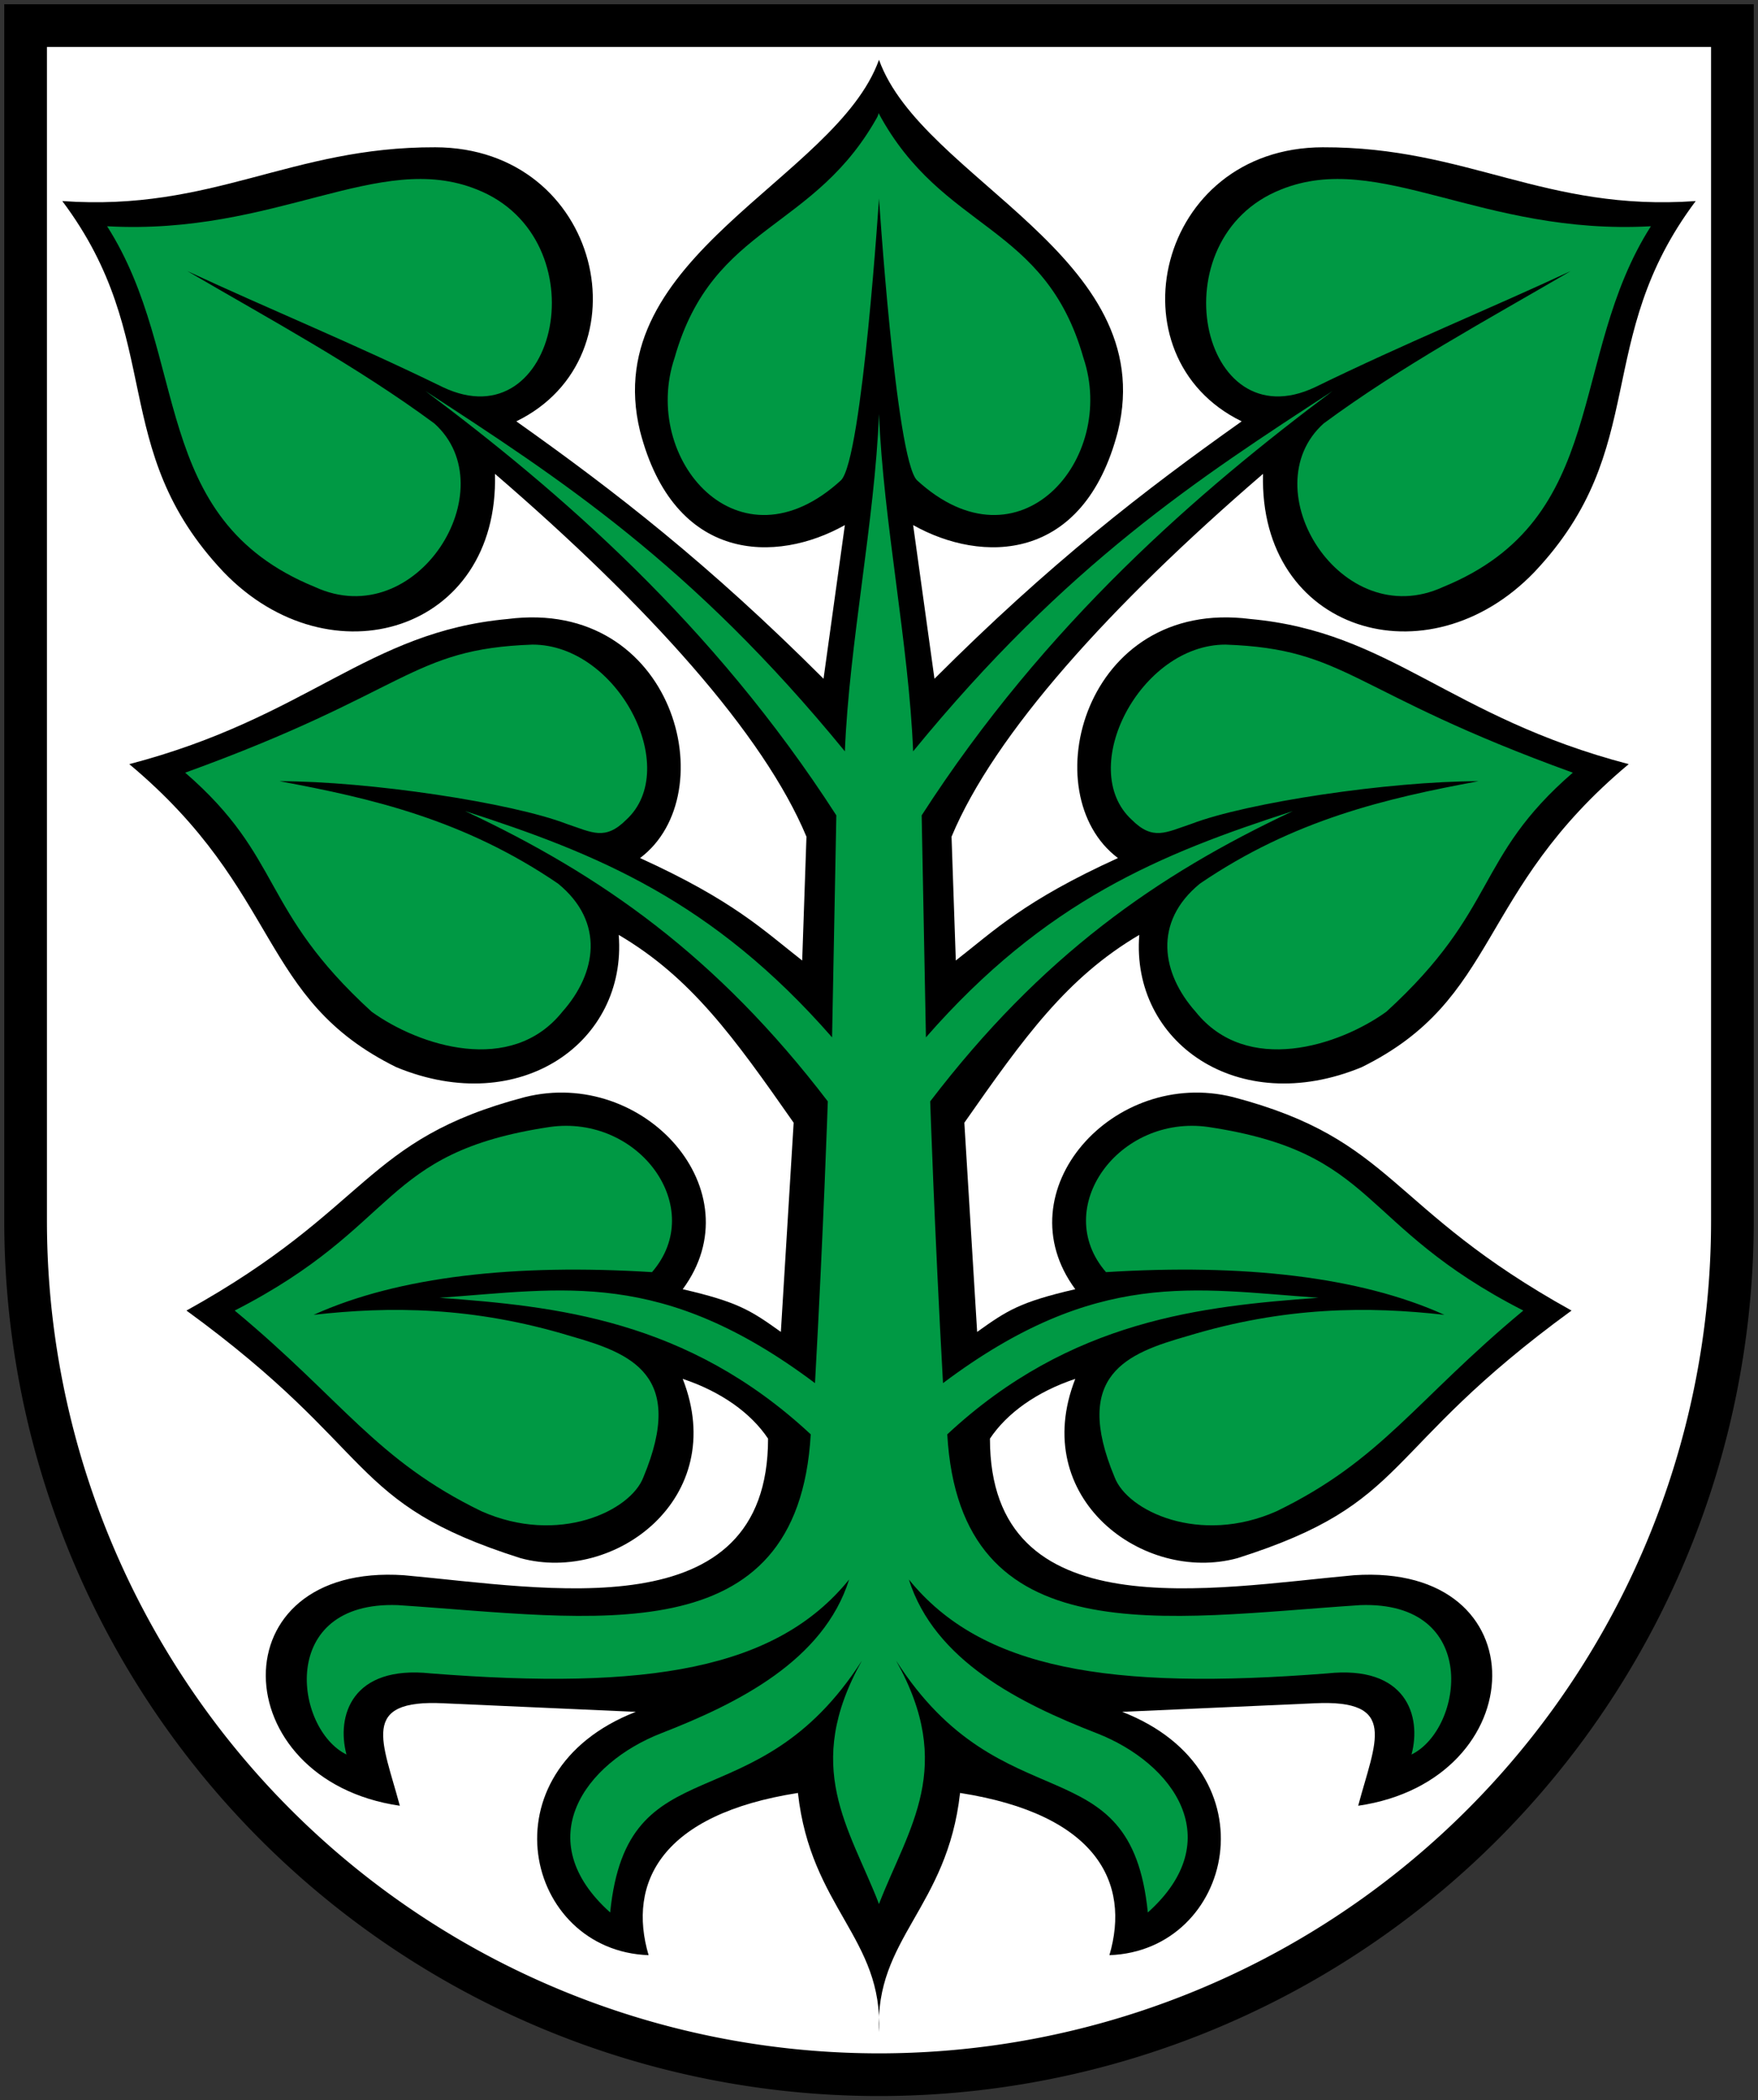 <?xml version="1.0" encoding="UTF-8"?>
<svg xmlns="http://www.w3.org/2000/svg" height="492" width="412" xmlns:xlink="http://www.w3.org/1999/xlink">
<rect width="100%" height="100%" fill="#333333" stroke="none"/>
<path d="m6 6v280a200 200 0 0 0 400 0v-280z" stroke="#000" stroke-width="10" fill="#fff"/>
<g id="a"><path d="m206 14c-10 28-66 46-56 87 8 31 32 31 48 22l-5 36c-27-27-49-44-72-60.3 31-15.1 20-64.1-19-64.2-34-0.1-52 15.1-87.4 12.6 24.4 32.5 10.4 57.9 37.8 86.9 25 26 64.6 14 63.6-23 36 31 63 61 73 85l-1 29c-9-7-16-14-38-24 20-15 8-61-31-56-33 3-46.6 23-88.7 34 35.9 30 30.1 55 62.6 71 29.1 12 54.1-6 52.1-31 17 10 27 24 41 44l-3 49c-7-5-10-7-23-10 17-23-9-52-37-45-38 10-36 26-79.3 50 45.3 33 37.3 45 78.3 58 22 6 49-14 38-42 9 3 16 8 20 14 0 45-52 35-85.3 32-43.9-3-42.2 48-1 54-4-15-9.6-25 10.3-24l45 2c-36 14-26 56 3 57-5-17 3-33 35-38 3 27 20 34 19 56"/><path fill="#094" d="m206 97c-1 25-7 54-8 79-36-44-67-64-98.3-84.4 31.3 23.4 67.3 54.4 96.3 99.4l-1 52c-28-32-55-43-86-53 32 15 59 34 85 68 0 0-1 30-3 66-36-27-59-22-88-20 27 2 58 5 87 32-3 52-51 43-96.8 40-28.2-1-24.2 29-12 35-2.4-9 1.2-21 19.8-19 51 4 81-1 98-22-6 19-26 29-44 36s-31 25-12 42c4-40 34-20 59-59-14 25-3 39 4 57l2-6m-153-133c39.1-20 33.9-37 73.8-43 21-3 37 19 24 34-32-2-59.4 1-79.3 10 17.7-2 37.3-2 60.3 5 14 4 27 9 17 33-3 8-20 16-38 8-24.7-12-32.5-26-57.8-47zm-11.6-126c52.5-19 52.7-29 81.4-30 20 0 35 29 22 41-5 5-8 3-14 1-13-5-46.4-10-67.3-10 21.6 4 43.3 9 65.3 24 11 9 9 21 1 30-12 15-33.6 8-44.7 0-26.3-24-20.6-36-43.7-56zm-18.3-128c39.7 2.2 63.7-17.9 86.7-8.6 29 11.5 19 59.1-8 46.3-21.1-10.3-41-18.4-59.9-27.2 19.5 11.4 39.6 22.2 57.9 35.7 17 15.3-4.1 49.3-28 38.3-39.2-16-29.1-53.8-48.7-84.5zm181-8s-4 62.5-9 67.5c-24 22-47-5-39-28.7 9-31.7 33-29.4 48-57.3l1 4.2"/></g><use xlink:href="#a" transform="matrix(-1,0,0,1,412,0)"/></svg>
